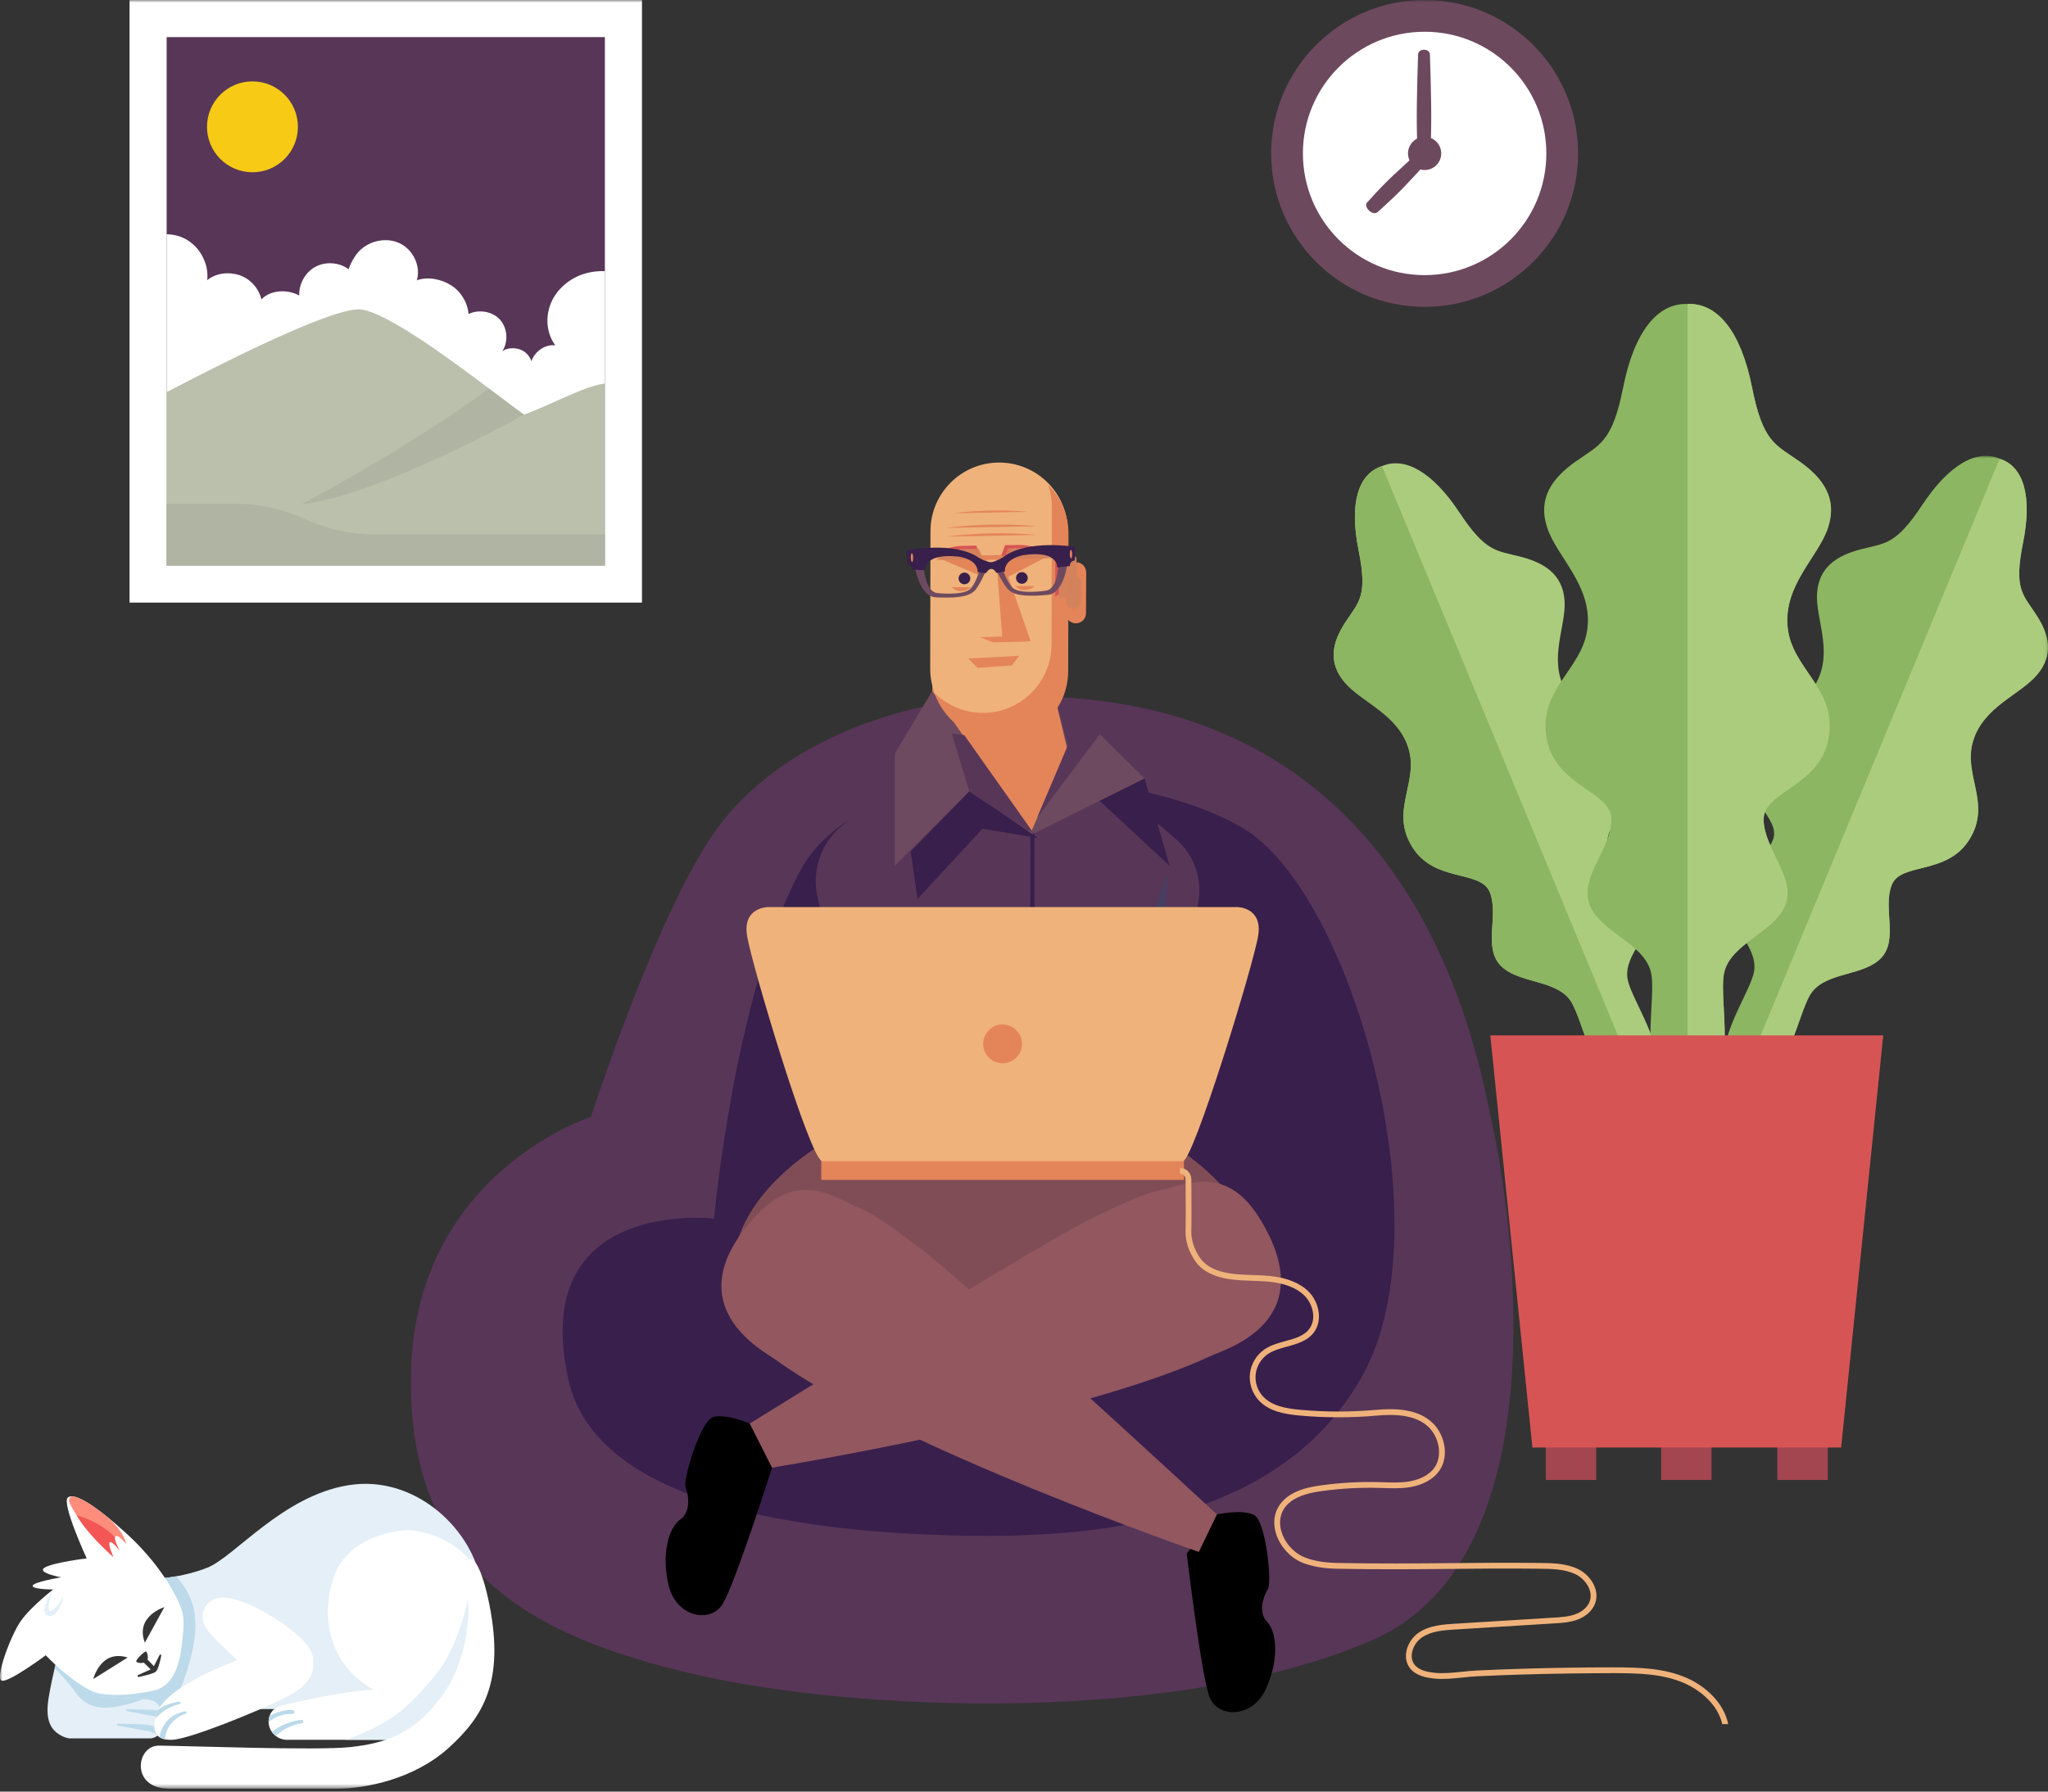 <?xml version="1.0" encoding="UTF-8"?>
<svg width="400px" height="350px" viewBox="0 0 400 350" version="1.1" xmlns="http://www.w3.org/2000/svg" xmlns:xlink="http://www.w3.org/1999/xlink">
    <rect x="0" y="0" width="400" height="350" fill="#333333" stroke="none"/>
    <title>8F80B289-4112-4840-B94D-613D9B58C607@1x</title>
    <defs>
        <polygon id="path-1" points="0 0 63.165 0 63.165 122.44 0 122.44"></polygon>
        <polygon id="path-3" points="0 0 59.809 0 59.809 121.892 0 121.892"></polygon>
        <polygon id="path-5" points="0 349.426 400 349.426 400 0 0 0"></polygon>
        <polygon id="path-7" points="1.528 0 9.934 2.816 8.404 7.373 2.64700095e-14 4.566"></polygon>
        <polygon id="path-9" points="1.167 0 9.561 2.807 8.396 6.281 0 3.469"></polygon>
        <polyline id="path-11" points="2.103 0 6.151 1.357 4.05 7.629 0 6.271"></polyline>
        <polygon id="path-13" points="2.923 0 8.014 1.704 5.089 10.431 2.64700095e-14 8.727"></polygon>
    </defs>
    <g id="Page-1" stroke="none" stroke-width="1" fill="none" fill-rule="evenodd">
        <g id="CW_Recruitment_3-AAF" transform="translate(-150, -4423)">
            <g id="Group-117" transform="translate(150, 4423)">
                <path d="M275.098,146.187 C277.147,152.885 271.427,158.35 275.815,165.438 C280.202,172.527 289.252,169.839 291,174.353 C292.749,178.868 289.701,184.942 293.002,188.532 C296.304,192.122 303.459,191.289 306.529,195.196 C306.631,195.324 306.724,195.457 306.813,195.596 C307.189,196.184 307.479,196.822 307.747,197.459 C308.084,198.258 308.381,199.074 308.674,199.889 C309.002,200.806 309.323,201.728 309.657,202.643 C310.003,203.599 310.366,204.549 310.763,205.486 C311.152,206.4 311.575,207.302 312.062,208.174 C312.512,208.977 313.019,209.758 313.619,210.468 C314.158,211.103 314.779,211.685 315.503,212.128 C316.19,212.547 316.966,212.828 317.779,212.913 C318.3,212.971 318.834,212.959 319.354,212.873 C319.672,212.821 319.984,212.739 320.284,212.627 C320.533,212.535 320.772,212.421 321,212.286 C321.118,212.216 321.233,212.142 321.346,212.065 C321.931,211.663 322.438,211.164 322.813,210.576 C323.236,209.912 323.477,209.161 323.579,208.394 C323.689,207.558 323.641,206.709 323.512,205.878 C323.369,204.953 323.125,204.044 322.832,203.152 C322.52,202.203 322.15,201.271 321.756,200.35 C321.359,199.425 320.934,198.51 320.502,197.599 C320.096,196.744 319.683,195.891 319.287,195.032 C318.945,194.289 318.61,193.543 318.328,192.776 C318.113,192.193 317.916,191.59 317.846,190.973 C317.291,186.128 323.127,182.112 322.969,177.35 C322.811,172.588 316.219,170.109 314.26,165.673 C312.302,161.238 320.856,157.357 318.983,149.329 C317.109,141.304 309,141.001 305.694,134.771 C302.387,128.542 305.959,122.272 305.572,117.251 C305.185,112.228 301.708,109.966 296.969,108.75 C292.232,107.531 290.222,107.938 285.043,100.11 C279.867,92.284 274.449,89.138 269.922,91.057 C265.23,92.578 263.521,98.383 265.346,107.461 C267.172,116.538 265.408,117.541 262.813,121.495 C260.216,125.447 259.294,129.352 262.614,133.28 C265.934,137.207 273.049,139.489 275.098,146.187" id="Fill-1" fill="#ABCC7D"></path>
                <path d="M275.098,146.187 C277.147,152.885 271.427,158.35 275.815,165.438 C280.202,172.527 289.252,169.839 291,174.353 C292.749,178.868 289.701,184.942 293.002,188.532 C296.304,192.122 303.459,191.289 306.529,195.196 C306.631,195.324 306.724,195.457 306.813,195.596 C307.189,196.184 307.479,196.822 307.747,197.459 C308.084,198.258 308.381,199.074 308.674,199.889 C309.002,200.806 309.323,201.728 309.657,202.643 C310.003,203.599 310.366,204.549 310.763,205.486 C311.152,206.4 311.575,207.302 312.062,208.174 C312.512,208.977 313.019,209.758 313.619,210.468 C314.158,211.103 314.779,211.685 315.503,212.128 C316.19,212.547 316.966,212.828 317.779,212.913 C318.3,212.971 318.834,212.959 319.354,212.873 C319.672,212.821 319.984,212.739 320.284,212.627 L269.922,91.057 C265.23,92.578 263.521,98.383 265.346,107.461 C267.172,116.538 265.408,117.541 262.813,121.495 C260.216,125.447 259.294,129.352 262.614,133.28 C265.934,137.207 273.049,139.489 275.098,146.187" id="Fill-3" fill="#8CB661"></path>
                <g id="Group-7" transform="translate(336.835, 89.054)">
                    <mask id="mask-2" fill="white">
                        <use xlink:href="#path-1"></use>
                    </mask>
                    <g id="Clip-6"></g>
                    <path d="M48.542,55.678 C46.493,62.376 52.214,67.841 47.825,74.929 C43.438,82.018 34.388,79.33 32.64,83.844 C30.891,88.358 33.94,94.432 30.638,98.024 C27.336,101.613 20.181,100.779 17.111,104.686 C17.009,104.815 16.916,104.949 16.828,105.087 C16.451,105.675 16.161,106.313 15.893,106.95 C15.557,107.75 15.259,108.564 14.967,109.379 C14.639,110.298 14.317,111.219 13.983,112.134 C13.637,113.09 13.275,114.04 12.877,114.978 C12.488,115.891 12.066,116.793 11.578,117.665 C11.129,118.467 10.621,119.249 10.021,119.958 C9.482,120.594 8.862,121.176 8.137,121.619 C7.451,122.038 6.674,122.318 5.861,122.405 C5.341,122.462 4.807,122.45 4.287,122.364 C3.968,122.312 3.656,122.23 3.356,122.118 C3.107,122.026 2.868,121.912 2.641,121.778 C2.523,121.707 2.407,121.633 2.294,121.556 C1.709,121.154 1.202,120.655 0.827,120.066 C0.404,119.402 0.163,118.652 0.062,117.885 C-0.049,117.049 -0.001,116.2 0.128,115.369 C0.272,114.444 0.516,113.535 0.808,112.644 C1.12,111.694 1.49,110.761 1.884,109.84 C2.281,108.916 2.706,108.001 3.138,107.09 C3.544,106.234 3.958,105.382 4.354,104.522 C4.696,103.779 5.031,103.033 5.312,102.267 C5.527,101.684 5.724,101.081 5.795,100.464 C6.35,95.619 0.513,91.604 0.671,86.841 C0.83,82.078 7.421,79.601 9.38,75.164 C11.339,70.729 2.784,66.847 4.658,58.821 C6.531,50.795 14.641,50.491 17.947,44.262 C21.253,38.033 17.681,31.762 18.068,26.741 C18.455,21.719 21.932,19.457 26.671,18.24 C31.409,17.023 33.419,17.429 38.597,9.6 C43.774,1.774 49.191,-1.371 53.718,0.548 C58.41,2.07 60.12,7.874 58.294,16.951 C56.468,26.03 58.232,27.032 60.827,30.986 C63.424,34.939 64.347,38.843 61.026,42.771 C57.706,46.698 50.591,48.98 48.542,55.678" id="Fill-5" fill="#8CB661" mask="url(#mask-2)"></path>
                </g>
                <g id="Group-10" transform="translate(340.191, 89.602)">
                    <mask id="mask-4" fill="white">
                        <use xlink:href="#path-3"></use>
                    </mask>
                    <g id="Clip-9"></g>
                    <path d="M45.186,55.13 C43.137,61.828 48.858,67.293 44.469,74.381 C40.082,81.47 31.032,78.782 29.284,83.296 C27.535,87.811 30.584,93.885 27.281,97.476 C23.98,101.065 16.825,100.232 13.755,104.139 C13.653,104.267 13.56,104.401 13.472,104.539 C13.095,105.127 12.805,105.765 12.537,106.402 C12.201,107.202 11.903,108.017 11.611,108.832 C11.283,109.75 10.961,110.671 10.627,111.586 C10.281,112.542 9.919,113.492 9.521,114.43 C9.132,115.343 8.71,116.245 8.222,117.117 C7.773,117.919 7.265,118.701 6.665,119.411 C6.126,120.046 5.506,120.628 4.781,121.071 C4.095,121.49 3.318,121.771 2.505,121.857 C1.985,121.914 1.451,121.902 0.931,121.816 C0.612,121.764 0.3,121.682 0,121.57 L50.362,0 C55.054,1.522 56.764,7.326 54.938,16.404 C53.112,25.482 54.876,26.484 57.471,30.438 C60.068,34.391 60.991,38.295 57.67,42.223 C54.35,46.15 47.235,48.432 45.186,55.13" id="Fill-8" fill="#ABCC7D" mask="url(#mask-4)"></path>
                </g>
                <path d="M349.143,122.501 C349.946,130.754 358.776,134.438 357.17,144.088 C355.565,153.74 344.325,154.501 344.459,160.215 C344.593,165.93 350.749,171.39 348.742,176.724 C346.735,182.057 338.439,184.088 336.834,189.676 C336.78,189.86 336.738,190.047 336.703,190.236 C336.555,191.042 336.528,191.867 336.523,192.682 C336.518,193.706 336.563,194.73 336.612,195.752 C336.67,196.903 336.737,198.054 336.787,199.204 C336.841,200.404 336.876,201.605 336.865,202.806 C336.854,203.977 336.8,205.149 336.659,206.313 C336.531,207.388 336.328,208.461 335.989,209.493 C335.684,210.419 335.264,211.318 334.666,212.108 C334.099,212.855 333.369,213.484 332.509,213.916 C331.959,214.194 331.364,214.402 330.749,214.52 C330.372,214.595 329.99,214.633 329.607,214.633 C329.29,214.635 328.972,214.606 328.659,214.552 C328.497,214.523 328.335,214.489 328.176,214.45 C327.344,214.246 326.555,213.905 325.869,213.407 C325.098,212.848 324.488,212.117 324.024,211.311 C323.518,210.433 323.182,209.473 322.945,208.501 C322.679,207.419 322.533,206.312 322.447,205.206 C322.358,204.027 322.339,202.843 322.353,201.661 C322.369,200.475 322.42,199.287 322.481,198.103 C322.538,196.988 322.604,195.874 322.649,194.76 C322.687,193.798 322.715,192.834 322.676,191.87 C322.646,191.136 322.588,190.388 322.382,189.676 C320.777,184.088 312.481,182.057 310.474,176.724 C308.467,171.39 314.623,165.93 314.756,160.215 C314.891,154.501 303.651,153.74 302.046,144.088 C300.44,134.438 309.27,130.754 310.073,122.501 C310.876,114.247 304.053,108.786 302.181,103.073 C300.307,97.358 303.117,93.42 307.799,90.12 C312.481,86.819 314.891,86.437 317.032,75.643 C319.171,64.851 323.721,59.136 329.607,59.388 C335.494,59.136 340.045,64.851 342.185,75.643 C344.325,86.437 346.735,86.819 351.416,90.12 C356.1,93.42 358.909,97.358 357.036,103.073 C355.163,108.786 348.34,114.247 349.143,122.501" id="Fill-11" fill="#8CB661"></path>
                <path d="M349.143,122.501 C349.946,130.754 358.776,134.438 357.17,144.088 C355.565,153.74 344.325,154.501 344.459,160.215 C344.593,165.93 350.749,171.39 348.742,176.724 C346.735,182.057 338.439,184.088 336.834,189.676 C336.78,189.86 336.738,190.047 336.703,190.236 C336.555,191.042 336.528,191.867 336.523,192.682 C336.518,193.706 336.563,194.73 336.612,195.752 C336.67,196.903 336.737,198.054 336.787,199.204 C336.841,200.404 336.876,201.605 336.865,202.806 C336.854,203.977 336.8,205.149 336.659,206.313 C336.531,207.388 336.328,208.461 335.989,209.493 C335.684,210.419 335.264,211.318 334.666,212.108 C334.099,212.855 333.369,213.484 332.509,213.916 C331.959,214.194 331.364,214.402 330.749,214.52 C330.372,214.595 329.99,214.633 329.607,214.633 L329.607,59.388 C335.494,59.136 340.045,64.851 342.185,75.643 C344.325,86.437 346.735,86.819 351.416,90.12 C356.1,93.42 358.909,97.358 357.036,103.073 C355.163,108.786 348.34,114.247 349.143,122.501" id="Fill-13" fill="#ABCC7D"></path>
                <mask id="mask-6" fill="white">
                    <use xlink:href="#path-5"></use>
                </mask>
                <g id="Clip-16"></g>
                <polygon id="Fill-15" fill="#A34650" mask="url(#mask-6)" points="301.905 289.128 311.755 289.128 311.755 279.965 301.905 279.965"></polygon>
                <polygon id="Fill-17" fill="#A34650" mask="url(#mask-6)" points="347.143 289.128 356.993 289.128 356.993 279.965 347.143 279.965"></polygon>
                <polygon id="Fill-18" fill="#A34650" mask="url(#mask-6)" points="324.43 289.128 334.28 289.128 334.28 279.965 324.43 279.965"></polygon>
                <polygon id="Fill-19" fill="#D75455" mask="url(#mask-6)" points="367.82 202.272 363.538 244.194 359.596 282.781 299.3 282.781 294.05 231.384 291.078 202.272"></polygon>
                <path d="M308.22,29.974 C308.22,46.528 294.801,59.949 278.246,59.949 C261.693,59.949 248.272,46.528 248.272,29.974 C248.272,13.42 261.693,-0 278.246,-0 C294.801,-0 308.22,13.42 308.22,29.974" id="Fill-20" fill="#6D495E" mask="url(#mask-6)"></path>
                <path d="M302.02,29.974 C302.02,43.104 291.376,53.747 278.247,53.747 C265.117,53.747 254.474,43.104 254.474,29.974 C254.474,16.844 265.117,6.201 278.247,6.201 C291.376,6.201 302.02,16.844 302.02,29.974" id="Fill-21" fill="#FFFFFF" mask="url(#mask-6)"></path>
                <path d="M281.49,29.974 C281.49,31.766 280.038,33.217 278.246,33.217 C276.455,33.217 275.002,31.766 275.002,29.974 C275.002,28.183 276.455,26.731 278.246,26.731 C280.038,26.731 281.49,28.183 281.49,29.974" id="Fill-22" fill="#6D495E" mask="url(#mask-6)"></path>
                <path d="M279.282,10.614 C279.246,9.434 277.008,9.415 276.971,10.6 C276.775,17.036 276.557,23.513 276.874,29.947 C276.757,30.622 277.497,30.951 278.202,30.899 C278.212,30.899 278.22,30.899 278.229,30.898 C278.805,30.849 279.35,30.544 279.379,29.959 C279.695,23.524 279.478,17.049 279.282,10.614" id="Fill-23" fill="#6D495E" mask="url(#mask-6)"></path>
                <path d="M279.123,31.284 C279.981,30.37 278.236,28.595 277.316,29.458 C272.323,34.142 271.722,34.346 267.132,39.434 C266.532,39.85 266.867,40.679 267.461,41.195 C267.468,41.201 267.475,41.208 267.482,41.215 C267.972,41.629 268.63,41.829 269.092,41.412 C274.179,36.823 274.439,36.278 279.123,31.284" id="Fill-24" fill="#6D495E" mask="url(#mask-6)"></path>
                <polygon id="Fill-25" fill="#FFFFFF" mask="url(#mask-6)" points="25.301 117.72 125.388 117.72 125.388 0.001 25.301 0.001"></polygon>
                <polygon id="Fill-26" fill="#583657" mask="url(#mask-6)" points="32.549 110.471 118.14 110.471 118.14 7.248 32.549 7.248"></polygon>
                <path d="M118.14,52.971 L118.14,110.471 L32.549,110.471 L32.549,45.763 C33.847,45.781 35.14,46.097 36.281,46.722 C39.087,48.257 40.816,51.558 40.478,54.738 C42.175,53.321 44.72,53.059 46.813,53.771 C48.907,54.486 50.568,56.342 51.047,58.501 C52.84,56.602 56.156,56.462 58.438,57.73 C58.36,55.46 59.643,53.146 61.656,52.093 C63.67,51.04 66.28,51.246 68.102,52.605 C68.44,51.44 69.333,49.886 70.184,49.021 C72.198,46.973 75.537,46.291 78.119,47.55 C80.701,48.808 82.229,52.001 81.422,54.759 C83.541,53.971 86.217,54.535 88.126,55.747 C90.033,56.958 91.325,59.093 91.515,61.346 C93.492,60.374 96.202,60.813 97.664,62.462 C99.125,64.112 99.319,66.754 98.115,68.6 C99.019,67.94 100.439,67.898 101.503,68.248 C102.566,68.598 103.44,69.483 103.776,70.552 C104.47,68.648 106.446,67.23 108.46,67.456 C106.685,65.08 106.476,61.792 107.662,59.074 C108.85,56.356 111.363,54.31 114.203,53.457 C115.479,53.073 116.811,52.92 118.14,52.971" id="Fill-27" fill="#FFFFFF" mask="url(#mask-6)"></path>
                <path d="M118.14,74.918 L118.14,110.471 L32.549,110.471 L32.549,76.605 C46.354,69.386 66.04,59.682 70.704,60.475 C75.966,61.371 87.731,70.034 95.544,75.93 C98.661,78.282 101.149,80.193 102.345,80.995 C107.632,79.099 114.056,75.429 118.14,74.918" id="Fill-28" fill="#BAC0AC" mask="url(#mask-6)"></path>
                <path d="M58.188,24.776 C58.188,29.68 54.212,33.655 49.308,33.655 C44.405,33.655 40.43,29.68 40.43,24.776 C40.43,19.872 44.405,15.897 49.308,15.897 C54.212,15.897 58.188,19.872 58.188,24.776" id="Fill-29" fill="#F6CA15" mask="url(#mask-6)"></path>
                <path d="M102.345,80.995 C102.345,80.995 74.389,96.716 58.843,98.545 C76.238,89.268 88.731,80.848 95.544,75.93 C98.661,78.282 101.149,80.193 102.345,80.995" id="Fill-30" fill="#B0B5A3" mask="url(#mask-6)"></path>
                <path d="M118.14,104.41 L118.14,110.471 L32.549,110.471 L32.549,98.419 L45.977,98.419 C50.685,98.419 55.338,99.441 59.614,101.414 C63.89,103.387 68.543,104.41 73.252,104.41 L118.14,104.41 Z" id="Fill-31" fill="#B0B5A3" mask="url(#mask-6)"></path>
                <path d="M195.584,136.141 C173.168,136.99 150.546,146.517 139.227,163.023 C127.908,179.529 115.411,218.2 115.411,218.2 C115.411,218.2 81.219,229.048 80.276,267.956 C79.332,306.864 104.092,319.832 135.926,327.143 C167.759,334.453 229.59,336.888 267.741,320.54 C305.891,304.191 294.857,235.415 291.557,220.087 C288.255,204.76 276.465,133.076 195.584,136.141" id="Fill-32" fill="#583657" mask="url(#mask-6)"></path>
                <path d="M111.001,269.471 C116.563,294.663 158.923,299.318 186.732,299.972 C214.541,300.627 250.7,297.28 266.404,268.163 C282.108,239.045 264.114,174.593 242.848,161.834 C221.583,149.074 168.909,146.129 156.15,170.34 C143.39,194.55 139.464,238.063 139.464,238.063 C139.464,238.063 103.128,233.813 111.001,269.471" id="Fill-33" fill="#391F4C" mask="url(#mask-6)"></path>
                <path d="M87.109,333.877 L32.946,333.877 L15.942,333.877 L17.591,318.684 L30.117,308.404 C30.117,308.404 31.895,308.387 34.442,307.939 C36.202,307.631 38.332,307.115 40.495,306.259 C45.786,304.163 55.218,292.186 68.093,290.139 C80.967,288.093 91.747,298.474 93.792,308.304 C95.839,318.135 88.356,332.18 87.109,333.877" id="Fill-34" fill="#E4EFF7" mask="url(#mask-6)"></path>
                <path d="M36.65,325.979 C35.668,329.131 34.562,331.851 32.946,333.876 L15.942,333.876 L17.591,318.683 L30.116,308.404 C30.116,308.404 31.895,308.387 34.442,307.94 C35.431,309.106 36.95,311.149 37.601,313.355 C38.605,316.763 38.27,320.785 36.65,325.979" id="Fill-35" fill="#BCDAEA" mask="url(#mask-6)"></path>
                <path d="M31.531,338.037 C31.371,338.428 31.134,338.776 30.8,339.048 C30.483,339.309 30.076,339.502 29.566,339.6 L13.447,339.6 C13.012,339.509 12.643,339.399 12.356,339.268 C9.682,338.052 8.813,335.794 9.511,331.599 C9.891,329.321 10.343,327.293 10.676,325.901 C10.957,324.729 11.153,324.008 11.153,323.967 C11.153,323.967 15.289,326.157 16.596,329.045 C17.902,331.932 21.034,331.477 24.622,331.749 C26.014,331.855 27.172,331.866 28.118,331.936 C29.61,332.046 30.576,332.308 31.098,333.33 C31.229,333.591 31.361,333.917 31.474,334.285 C31.603,334.709 31.71,335.186 31.767,335.678 C31.861,336.486 31.821,337.333 31.531,338.037" id="Fill-36" fill="#E4EFF7" mask="url(#mask-6)"></path>
                <path d="M28.118,331.937 C26.91,332.357 25.628,332.765 24.507,333.035 C21.59,333.74 17.513,334.468 14.875,330.799 C13.115,328.348 11.533,326.717 10.676,325.902 C10.957,324.729 11.153,324.007 11.153,323.966 C11.153,323.966 15.289,326.157 16.596,329.045 C17.902,331.932 21.034,331.478 24.622,331.749 C26.014,331.856 27.172,331.866 28.118,331.937" id="Fill-37" fill="#BCDAEA" mask="url(#mask-6)"></path>
                <path d="M31.582,338.113 C31.423,338.505 31.185,338.853 30.852,339.126 C30.117,338.324 28.986,338.164 27.879,338.003 C26.24,337.763 24.635,337.362 22.998,337.104 C22.784,337.07 22.844,336.718 23.053,336.732 C25.05,336.849 27.061,336.721 29.048,336.992 C29.976,337.12 30.975,337.455 31.582,338.113" id="Fill-38" fill="#BCDAEA" mask="url(#mask-6)"></path>
                <path d="M31.767,335.677 C31.137,335.387 30.394,335.281 29.663,335.175 C28.022,334.934 26.418,334.533 24.781,334.275 C24.567,334.242 24.627,333.889 24.836,333.903 C26.833,334.021 28.845,333.893 30.831,334.164 C31.044,334.192 31.259,334.233 31.475,334.285 C31.603,334.709 31.71,335.187 31.767,335.677" id="Fill-39" fill="#BCDAEA" mask="url(#mask-6)"></path>
                <path d="M55.283,331.858 C50.18,334.38 36.976,339.776 33.613,339.884 C33.104,339.902 32.629,339.873 32.203,339.785 C31.801,339.702 31.441,339.565 31.141,339.368 C30.263,338.79 29.876,337.675 30.325,335.75 C30.396,335.447 30.487,335.123 30.601,334.78 C30.696,334.488 30.826,334.196 30.988,333.903 C32.845,330.552 38.9,327.196 46.283,324.349 C45.595,323.375 41.295,319.992 40.091,317.813 C38.888,315.635 39.823,312.51 43.014,312.138 C47.945,311.565 59.984,319.362 60.959,323.087 C61.933,326.814 60.385,329.337 55.283,331.858" id="Fill-40" fill="#FFFFFF" mask="url(#mask-6)"></path>
                <path d="M36.265,334.797 C35.042,335.125 33.94,336.021 33.202,337.026 C32.555,337.905 32.357,338.804 32.203,339.784 C31.801,339.702 31.441,339.565 31.141,339.367 C31.288,338.296 31.814,337.223 32.432,336.427 C33.376,335.214 34.678,334.633 36.134,334.304 C36.454,334.232 36.582,334.711 36.265,334.797" id="Fill-41" fill="#BCDAEA" mask="url(#mask-6)"></path>
                <path d="M35.071,332.919 C33.741,333.164 32.416,333.899 31.379,334.752 C31.007,335.059 30.65,335.391 30.325,335.749 C30.396,335.447 30.488,335.122 30.6,334.78 C30.696,334.488 30.827,334.196 30.989,333.903 C32.196,333.068 33.494,332.667 34.935,332.404 C35.27,332.342 35.408,332.858 35.071,332.919" id="Fill-42" fill="#BCDAEA" mask="url(#mask-6)"></path>
                <path d="M35.434,321.914 C35.16,324.102 34.423,327.161 32.696,328.813 C31.124,330.317 29.688,330.413 25.721,330.962 C24.213,331.169 20.063,331.253 18.469,330.591 C14.024,328.744 8.931,323.372 8.931,323.372 C8.931,323.372 1.454,328.935 0.268,328.297 C-0.918,327.659 2.093,319.452 4.099,316.625 C5.135,315.163 6.785,313.578 8.134,312.389 C8.729,311.863 9.265,311.417 9.667,311.091 C10.085,310.749 10.356,310.541 10.388,310.517 C10.391,310.516 10.391,310.514 10.391,310.514 C10.391,310.514 10.273,310.514 10.08,310.512 C9.123,310.494 6.303,310.392 6.378,309.784 C6.47,309.055 11.941,308.142 11.941,308.142 C11.941,308.142 7.016,307.231 8.75,306.228 C10.482,305.224 16.933,304.441 16.933,304.441 C16.933,304.441 11.931,293.608 13.272,292.536 C14.442,291.6 18.055,293.774 22.845,297.931 C23.534,298.528 24.248,299.167 24.983,299.844 C30.819,305.224 34.204,311.003 35.389,314.196 C36.132,316.191 35.864,318.471 35.434,321.914" id="Fill-43" fill="#FFFFFF" mask="url(#mask-6)"></path>
                <path d="M26.976,327.238 C26.766,327.334 26.869,327.651 27.095,327.604 C28.321,327.349 29.905,326.961 30.391,326.602 C30.844,326.269 31.231,324.766 31.485,323.499 C31.541,323.22 31.268,323.104 31.15,323.365 L30.114,325.391 C29.961,325.73 29.69,326.002 29.351,326.157 L26.976,327.238 Z" id="Fill-44" fill="#353535" mask="url(#mask-6)"></path>
                <path d="M28.475,322.623 C28.174,322.622 26.373,324.325 26.64,324.631 C26.906,324.937 28.027,325.004 28.584,324.576 C29.14,324.149 28.776,322.624 28.475,322.623" id="Fill-45" fill="#353535" mask="url(#mask-6)"></path>
                <polygon id="Fill-46" fill="#353535" mask="url(#mask-6)" points="27.889 324.619 29.797 326.482 30.388 325.831 28.57 323.968"></polygon>
                <path d="M28.29,320.903 L32.102,313.964 C32.102,313.964 26.332,315.718 28.29,320.903" id="Fill-47" fill="#353535" mask="url(#mask-6)"></path>
                <path d="M24.933,323.81 L18.221,328.011 C18.221,328.011 19.644,322.15 24.933,323.81" id="Fill-48" fill="#353535" mask="url(#mask-6)"></path>
                <path d="M9.054,315.445 C8.41,314.943 8.653,314.068 8.895,313.386 C9.346,312.112 10.356,310.54 10.389,310.517 C10.391,310.516 10.391,310.514 10.391,310.514 C10.391,310.514 9.342,313.062 9.537,314.398 C9.697,315.486 11,313.908 11.268,313.575 C11.717,313.017 12.072,312.407 12.408,311.777 C12.015,313.745 10.621,316.667 9.054,315.445" id="Fill-49" fill="#E4EFF7" mask="url(#mask-6)"></path>
                <path d="M24.7,301.633 C23.541,300.516 23.087,299.854 22.548,300.143 C22.496,300.172 22.463,300.22 22.445,300.286 C22.268,300.884 23.319,302.868 23.373,302.994 C23.296,302.879 22.154,301.181 21.514,301.261 C20.852,301.343 22.134,304.158 22.134,304.158 C22.134,304.158 18.162,300.723 15.761,297.247 C15.462,296.815 15.201,296.417 14.97,296.053 C14.177,294.803 13.754,293.937 13.528,293.377 C13.311,292.838 13.758,292.261 14.334,292.349 C15.584,292.542 17.569,293.706 20.042,295.62 C22.107,297.221 23.948,299.13 24.7,301.633" id="Fill-50" fill="#FF8D7C" mask="url(#mask-6)"></path>
                <path d="M22.134,304.158 C22.134,304.158 18.162,300.723 15.761,297.247 C15.462,296.815 15.2,296.417 14.97,296.053 C16.344,296.41 19.647,297.504 22.444,300.286 C22.267,300.884 23.319,302.868 23.373,302.994 C23.296,302.879 22.154,301.181 21.514,301.261 C20.852,301.344 22.134,304.158 22.134,304.158" id="Fill-51" fill="#F45555" mask="url(#mask-6)"></path>
                <path d="M91.52,330.666 C89.716,335.059 85.41,339.884 80.663,339.884 L56.075,339.884 C55.237,339.884 54.462,339.599 53.849,339.124 C53.565,338.907 53.314,338.647 53.108,338.357 C52.714,337.807 52.477,337.144 52.459,336.437 C52.453,336.227 52.467,336.014 52.502,335.799 C52.535,335.601 52.58,335.41 52.645,335.226 C52.943,334.356 53.592,333.645 54.592,333.32 C56.226,332.785 68.02,330.179 72.93,330.119 C64.471,325.269 62.506,316.38 65.109,308.277 C67.711,300.174 77.975,298.466 81.196,299.051 C85.578,299.847 91.3,302.279 93.811,308.074 C94.283,309.162 94.643,310.371 94.857,311.709 C95.73,317.126 93.907,324.849 91.52,330.666" id="Fill-52" fill="#FFFFFF" mask="url(#mask-6)"></path>
                <path d="M91.52,330.666 C89.716,335.059 85.41,339.884 80.663,339.884 L67.55,339.884 C76.768,336.557 79.672,333.577 84.765,327.591 C90.767,320.534 92.347,307.578 92.347,307.578 L93.811,308.074 C94.283,309.162 94.643,310.371 94.857,311.709 C95.73,317.126 93.907,324.849 91.52,330.666" id="Fill-53" fill="#E4EFF7" mask="url(#mask-6)"></path>
                <path d="M57.139,334.823 C55.922,334.8 54.705,335.054 53.631,335.642 C53.215,335.87 52.822,336.134 52.459,336.437 C52.453,336.227 52.467,336.014 52.502,335.799 C52.535,335.601 52.58,335.41 52.645,335.226 C52.838,335.114 53.03,335.014 53.214,334.924 C54.447,334.326 55.768,334.014 57.142,334.057 C57.634,334.072 57.634,334.832 57.139,334.823" id="Fill-54" fill="#BCDAEA" mask="url(#mask-6)"></path>
                <path d="M58.978,336.653 C57.054,336.93 55.276,337.829 53.848,339.123 C53.565,338.906 53.314,338.647 53.108,338.357 C54.744,337.014 56.733,336.233 58.888,335.974 C59.276,335.927 59.359,336.598 58.978,336.653" id="Fill-55" fill="#BCDAEA" mask="url(#mask-6)"></path>
                <path d="M92.566,304.95 C91.604,304.041 90.002,304.79 90.11,306.109 C90.176,306.916 90.457,307.985 90.924,309.35 C92.125,312.859 91.848,323.754 86.307,331.327 C80.767,338.899 75.042,340.561 68.485,341.3 C61.929,342.038 35.427,341.022 30.995,341.022 C26.563,341.022 25.454,349.426 33.026,349.426 L65.9,349.426 C71.347,349.426 80.859,347.579 87.6,341.485 C94.341,335.39 98.552,328.58 95.597,313.528 C94.845,309.7 93.728,306.048 92.566,304.95" id="Fill-56" fill="#FFFFFF" mask="url(#mask-6)"></path>
                <path d="M213.274,182.894 L232.651,219.609 L240.944,200.135 L238.361,175.733 C236.975,165.226 224.382,160.561 216.489,167.635 C212.207,171.476 210.907,177.649 213.274,182.894" id="Fill-57" fill="#391F4C" mask="url(#mask-6)"></path>
                <path d="M182.162,179.234 L162.786,215.949 L154.493,196.476 L157.077,172.073 C158.462,161.567 171.054,156.902 178.947,163.976 C183.23,167.816 184.53,173.991 182.162,179.234" id="Fill-58" fill="#391F4C" mask="url(#mask-6)"></path>
                <polygon id="Fill-59" fill="#E48559" mask="url(#mask-6)" points="213.798 159.381 199.162 115.477 182.093 115.477 182.093 149.621 182.093 166.69 213.798 166.69"></polygon>
                <path d="M218.675,154.498 L229.668,163.92 C233.402,167.121 235.041,172.138 233.913,176.927 L216.236,252.052 L177.212,252.052 L159.673,175.307 C158.467,170.044 160.384,164.55 164.601,161.173 L182.091,147.18" id="Fill-60" fill="#583657" mask="url(#mask-6)"></path>
                <polygon id="Fill-61" fill="#391F4C" mask="url(#mask-6)" points="223.553 152.062 228.43 169.136 214.741 156.417"></polygon>
                <polygon id="Fill-62" fill="#6D4A5F" mask="url(#mask-6)" points="182.091 134.988 201.442 162.808 189.405 154.498 174.774 169.136 174.774 147.18"></polygon>
                <polygon id="Fill-63" fill="#391F4C" mask="url(#mask-6)" points="202.009 252.052 201.196 252.052 201.238 162.405 202.046 162.405"></polygon>
                <polygon id="Fill-64" fill="#9A6966" mask="url(#mask-6)" points="174.774 252.057 218.676 252.057 218.676 247.18 174.774 247.18"></polygon>
                <polygon id="Fill-65" fill="#E48559" mask="url(#mask-6)" points="194.285 252.057 208.918 252.057 208.918 244.739 194.285 244.739"></polygon>
                <polyline id="Fill-66" fill="#E48559" mask="url(#mask-6)" points="208.918 147.179 201.469 162.901 182.09 134.987"></polyline>
                <path d="M195.063,144.021 L195.063,144.021 C187.654,144.001 181.662,137.985 181.678,130.578 L181.731,103.748 C181.75,96.341 187.767,90.347 195.174,90.361 C202.583,90.38 208.572,96.396 208.561,103.804 L208.501,130.634 C208.487,138.04 202.47,144.03 195.063,144.021" id="Fill-67" fill="#EFB27A" mask="url(#mask-6)"></path>
                <polygon id="Fill-68" fill="#6D4A5F" mask="url(#mask-6)" points="201.094 163.239 208.41 146.16 205.601 134.377 223.553 152.062"></polygon>
                <polyline id="Fill-69" fill="#391F4C" mask="url(#mask-6)" points="189.405 154.498 177.88 166.366 179.202 175.607 191.892 161.9 202.759 163.726"></polyline>
                <polyline id="Fill-70" fill="#583657" mask="url(#mask-6)" points="185.903 143.316 189.356 154.684 202.045 163.012 188.337 143.617"></polyline>
                <polyline id="Fill-71" fill="#583657" mask="url(#mask-6)" points="205.601 134.376 208.548 145.646 202.556 159.761 214.842 143.418"></polyline>
                <polyline id="Fill-72" fill="#391F4C" mask="url(#mask-6)" points="164.173 197.536 177.171 178.549 171.89 229.017"></polyline>
                <path d="M208.63,131.106 L208.686,104.276 C208.695,100.547 207.181,97.175 204.733,94.743 C205.189,96.096 205.446,97.541 205.441,99.047 L205.384,125.881 C205.37,133.283 199.352,139.276 191.945,139.259 C188.263,139.249 184.933,137.762 182.514,135.358 C184.299,140.653 189.291,144.474 195.192,144.488 C202.597,144.502 208.614,138.508 208.63,131.106" id="Fill-73" fill="#E48559" mask="url(#mask-6)"></path>
                <polyline id="Fill-74" fill="#E48559" mask="url(#mask-6)" points="205.344 108.306 182.329 108.603 191.517 112.484 192.835 109.353 194.591 109.325 195.818 125.353 201.298 125.287 196.939 112.679"></polyline>
                <path d="M189.449,113.365 C189.25,113.967 188.601,114.291 188.003,114.087 C187.406,113.884 187.081,113.239 187.281,112.642 C187.482,112.044 188.131,111.716 188.729,111.92 C189.329,112.124 189.65,112.767 189.449,113.365" id="Fill-75" fill="#391F4C" mask="url(#mask-6)"></path>
                <path d="M200.673,113.271 C200.471,113.87 199.825,114.189 199.227,113.989 C198.626,113.791 198.303,113.142 198.504,112.545 C198.706,111.947 199.353,111.623 199.95,111.827 C200.548,112.021 200.874,112.674 200.673,113.271" id="Fill-76" fill="#391F4C" mask="url(#mask-6)"></path>
                <path d="M182.13,108.807 L191.519,108.659 L190.676,106.588 L187.957,106.634 C185.873,106.666 183.855,107.398 182.239,108.713 L182.13,108.807 Z" id="Fill-77" fill="#D75455" mask="url(#mask-6)"></path>
                <path d="M204.925,108.455 L195.531,108.598 L196.309,106.5 L199.031,106.463 C201.117,106.425 203.151,107.102 204.811,108.366 L204.925,108.455 Z" id="Fill-78" fill="#D75455" mask="url(#mask-6)"></path>
                <g id="Group-81" mask="url(#mask-6)">
                    <g transform="translate(182.672, 104.851)">
                        <mask id="mask-8" fill="white">
                            <use xlink:href="#path-7"></use>
                        </mask>
                        <g id="Clip-80" stroke="none" fill="none"></g>
                        <path d="M0.002,4.567 L9.394,4.419 L8.548,2.353 L5.832,2.39 C3.745,2.422 1.732,3.159 0.113,4.474 L0.002,4.567 Z" id="Fill-79" stroke="none" fill="#D4825B" fill-rule="evenodd" mask="url(#mask-8)"></path>
                    </g>
                </g>
                <g id="Group-84" mask="url(#mask-6)">
                    <g transform="translate(196.078, 105.74)">
                        <mask id="mask-10" fill="white">
                            <use xlink:href="#path-9"></use>
                        </mask>
                        <g id="Clip-83" stroke="none" fill="none"></g>
                        <path d="M9.391,3.325 L-0.002,3.469 L0.78,1.375 L3.499,1.333 C5.584,1.302 7.623,1.973 9.278,3.238 L9.391,3.325 Z" id="Fill-82" stroke="none" fill="#D4825B" fill-rule="evenodd" mask="url(#mask-10)"></path>
                    </g>
                </g>
                <path d="M210.115,121.768 L210.115,121.768 C209.015,121.762 208.126,120.868 208.13,119.767 L208.16,111.817 C208.165,110.724 209.062,109.835 210.164,109.835 C211.262,109.839 212.151,110.738 212.146,111.836 L212.112,119.785 C212.109,120.888 211.216,121.777 210.115,121.768" id="Fill-85" fill="#E48559" mask="url(#mask-6)"></path>
                <g id="Group-88" mask="url(#mask-6)">
                    <g transform="translate(206.567, 111.809)">
                        <mask id="mask-12" fill="white">
                            <use xlink:href="#path-11"></use>
                        </mask>
                        <g id="Clip-87" stroke="none" fill="none"></g>
                        <path d="M3.059,7.216 L3.059,7.216 C2.2,7.211 1.506,6.512 1.507,5.65 L1.522,1.963 C1.524,1.106 2.225,0.412 3.087,0.415 C3.944,0.415 4.642,1.12 4.636,1.972 L4.625,5.669 C4.623,6.522 3.921,7.216 3.059,7.216" id="Fill-86" stroke="none" fill="#D4825B" fill-rule="evenodd" mask="url(#mask-12)"></path>
                    </g>
                </g>
                <polygon id="Fill-89" fill="#D75455" mask="url(#mask-6)" points="209.538 114.643 206.092 116.515 206.111 107.963 209.566 107.973"></polygon>
                <g id="Group-92" mask="url(#mask-6)">
                    <g transform="translate(204.242, 107.705)">
                        <mask id="mask-14" fill="white">
                            <use xlink:href="#path-13"></use>
                        </mask>
                        <g id="Clip-91" stroke="none" fill="none"></g>
                        <polygon id="Fill-90" stroke="none" fill="#D4825B" fill-rule="evenodd" mask="url(#mask-14)" points="6.003 7.708 2.559 9.583 2.575 1.038 6.029 1.038"></polygon>
                    </g>
                </g>
                <path d="M195.825,111.225 C195.825,111.225 196.861,114.157 197.934,114.949 C199.1,115.811 202.053,115.718 204.322,115.384 C206.588,115.05 206.72,110.451 206.72,110.451 L208.408,110.521 C208.408,110.521 207.67,115.931 204.671,116.209 C201.676,116.478 198.096,116.649 196.766,115 C195.533,113.485 194.501,111.113 194.501,111.113" id="Fill-93" fill="#6D4A5F" mask="url(#mask-6)"></path>
                <path d="M193.272,109.937 C194.757,109.674 195.998,108.788 195.998,108.788 C200.691,105.295 209.912,106.824 209.912,106.824 L209.907,109.488 C209.907,109.488 208.963,109.53 208.948,110.577 L206.5,110.854 C206.5,110.854 206.736,107.426 199.933,108.445 C199.933,108.445 196.137,109.006 196.252,111.66 L194.646,111.928 C194.646,111.928 194.048,111.011 193.537,111.141" id="Fill-94" fill="#391F4C" mask="url(#mask-6)"></path>
                <path d="M208.948,108.255 C208.96,108.718 209.071,109.103 209.194,109.103 C209.32,109.094 209.416,108.714 209.409,108.251 C209.397,107.782 209.286,107.399 209.163,107.408 C209.036,107.408 208.943,107.782 208.948,108.255" id="Fill-95" fill="#E48559" mask="url(#mask-6)"></path>
                <path d="M191.367,111.317 C191.367,111.317 190.461,114.3 189.421,115.134 C188.298,116.052 185.343,116.088 183.063,115.857 C180.782,115.621 180.446,111.039 180.446,111.039 L178.765,111.183 C178.765,111.183 179.74,116.552 182.749,116.692 C185.757,116.834 189.34,116.844 190.595,115.139 C191.758,113.568 192.686,111.159 192.686,111.159" id="Fill-96" fill="#6D4A5F" mask="url(#mask-6)"></path>
                <path d="M193.859,109.918 C192.367,109.729 191.084,108.899 191.084,108.899 C186.241,105.615 177.097,107.552 177.097,107.552 L177.222,110.214 C177.222,110.214 178.168,110.214 178.227,111.256 L180.684,111.424 C180.684,111.424 180.296,108.01 187.137,108.732 C187.137,108.732 190.958,109.122 190.958,111.77 L192.573,111.975 C192.573,111.975 193.131,111.03 193.65,111.141" id="Fill-97" fill="#391F4C" mask="url(#mask-6)"></path>
                <path d="M178.35,108.927 C178.362,109.4 178.271,109.779 178.144,109.789 C178.016,109.789 177.905,109.409 177.894,108.946 C177.88,108.478 177.973,108.093 178.1,108.084 C178.228,108.084 178.336,108.464 178.35,108.927" id="Fill-98" fill="#E48559" mask="url(#mask-6)"></path>
                <polyline id="Fill-99" fill="#E48559" mask="url(#mask-6)" points="189.092 128.642 199.046 128.122 197.632 130.004 190.908 130.466"></polyline>
                <polyline id="Fill-100" fill="#E48559" mask="url(#mask-6)" points="191.408 124.491 197.041 124.306 201.298 125.287 194 125.501"></polyline>
                <path d="M198.317,114.495 L202.174,114.495 C202.174,114.495 199.987,116.227 198.317,114.495" id="Fill-101" fill="#E48559" mask="url(#mask-6)"></path>
                <path d="M185.891,114.717 L189.745,114.727 C189.745,114.727 187.557,116.459 185.891,114.717" id="Fill-102" fill="#E48559" mask="url(#mask-6)"></path>
                <path d="M184.93,104.828 L202.495,104.502 C202.495,104.502 194.589,103.6 184.93,104.828" id="Fill-103" fill="#E48559" mask="url(#mask-6)"></path>
                <path d="M184.856,103.128 L202.424,102.803 C202.424,102.803 194.515,101.9 184.856,103.128" id="Fill-104" fill="#E48559" mask="url(#mask-6)"></path>
                <path d="M186.215,100.265 L200.756,99.992 C200.756,99.992 194.209,99.246 186.215,100.265" id="Fill-105" fill="#E48559" mask="url(#mask-6)"></path>
                <path d="M245.931,247.98 C245.931,232.542 226.779,222.374 226.779,222.374 L162.416,222.374 C162.416,222.374 143.264,232.542 143.264,247.98 C143.264,250.495 143.845,254.679 144.81,259.903 L166.188,259.903 C165.32,261.469 164.535,262.933 163.907,264.174 C163.717,264.55 163.507,264.879 163.305,265.235 L172.875,265.235 L178.855,265.235 C180.028,265.235 179.652,265.727 179.323,263.998 C178.85,261.543 177.329,260.145 178.824,257.565 C179.997,255.545 185.74,253.896 188.054,253.845 C188.558,253.831 189.061,253.835 189.555,253.845 C192.921,253.923 196.276,253.923 199.641,253.845 C201.071,253.812 202.021,254.233 203.394,254.461 C204.482,254.646 207.716,254.364 209.107,256.198 C210.017,257.397 209.934,258.463 210.201,259.927 C210.28,260.372 209.754,265.235 209.61,265.235 L229.098,265.235 C227.597,263.34 226.399,261.571 225.363,259.903 L244.386,259.903 C245.352,254.679 245.931,250.495 245.931,247.98" id="Fill-106" fill="#92575F" mask="url(#mask-6)"></path>
                <path d="M245.931,247.98 C245.931,232.542 226.779,222.374 226.779,222.374 L162.416,222.374 C162.416,222.374 143.264,232.542 143.264,247.98 C143.264,250.495 143.845,254.679 144.81,259.903 L166.188,259.903 C165.32,261.469 164.535,262.933 163.907,264.174 C163.717,264.55 163.507,264.879 163.305,265.235 L172.875,265.235 L178.855,265.235 C180.028,265.235 179.652,265.727 179.323,263.998 C178.85,261.543 177.329,260.145 178.824,257.565 C179.997,255.545 185.74,253.896 188.054,253.845 C188.558,253.831 189.061,253.835 189.555,253.845 C192.921,253.923 196.276,253.923 199.641,253.845 C201.071,253.812 202.021,254.233 203.394,254.461 C204.482,254.646 207.716,254.364 209.107,256.198 C210.017,257.397 209.934,258.463 210.201,259.927 C210.28,260.372 209.754,265.235 209.61,265.235 L229.098,265.235 C227.597,263.34 226.399,261.571 225.363,259.903 L244.386,259.903 C245.352,254.679 245.931,250.495 245.931,247.98" id="Fill-107" fill="#804D56" mask="url(#mask-6)"></path>
                <path d="M225.11,226.487 C226.902,222.026 227.998,217.334 227.833,212.336 C227.5,202.52 227.449,192.713 227.606,182.898 C227.673,178.664 227.782,174.555 228.028,170.535 C220.063,193.132 211.199,225.699 211.199,225.699 L216.925,226.751 C219.278,227.187 222.083,227.029 225.11,226.487" id="Fill-108" fill="#473F61" mask="url(#mask-6)"></path>
                <path d="M231.782,303.486 C231.782,303.486 234.636,327.554 236.264,331.586 C237.894,335.615 244.56,335.763 247.244,329.948 C249.925,324.136 249.325,318.714 247.477,316.838 C245.626,314.957 246.818,311.639 247.635,310.457 C248.454,309.282 247.286,297.073 244.883,295.932 C242.484,294.784 237.682,295.851 237.682,295.851 L231.782,303.486 Z" id="Fill-109" fill="#000000" mask="url(#mask-6)"></path>
                <path d="M150.792,286.708 C150.792,286.708 143.443,309.805 141.081,313.453 C138.72,317.103 132.147,315.99 130.61,309.775 C129.073,303.559 130.685,298.342 132.857,296.854 C135.03,295.358 134.485,291.872 133.908,290.561 C133.325,289.25 136.78,277.484 139.351,276.81 C141.927,276.143 146.442,278.097 146.442,278.097 L150.792,286.708 Z" id="Fill-110" fill="#000000" mask="url(#mask-6)"></path>
                <path d="M167.92,236.016 C163.431,234.346 156.356,228.225 147.797,237.338 C131.308,254.895 149.244,263.993 151.598,265.702 C175.042,282.718 234.141,303.181 234.141,303.181 L237.683,295.85 C237.683,295.85 188.096,249.949 179.269,243.521 C178.06,242.636 171.01,237.171 167.92,236.016" id="Fill-111" fill="#92575F" mask="url(#mask-6)"></path>
                <path d="M226.281,232.565 C231.003,231.773 239.104,227.094 245.791,237.665 C258.67,258.029 239.332,263.565 236.697,264.796 C210.462,277.078 150.792,286.708 150.792,286.708 L146.441,278.097 C146.441,278.097 203.835,242.435 213.717,237.787 C215.072,237.149 223.025,233.111 226.281,232.565" id="Fill-112" fill="#92575F" mask="url(#mask-6)"></path>
                <polygon id="Fill-113" fill="#E48559" mask="url(#mask-6)" points="160.407 230.503 231.24 230.503 231.24 226.306 160.407 226.306"></polygon>
                <path d="M241.656,177.206 L149.992,177.206 C149.992,177.206 145.047,177.206 145.895,182.722 C146.743,188.244 158.295,226.844 160.627,226.844 L195.823,226.844 L231.025,226.844 C233.07,226.844 244.905,188.244 245.753,182.722 C246.601,177.206 241.656,177.206 241.656,177.206" id="Fill-114" fill="#EFB27A" mask="url(#mask-6)"></path>
                <path d="M199.616,203.929 C199.616,206.022 197.921,207.717 195.823,207.717 C193.731,207.717 192.031,206.022 192.031,203.929 C192.031,201.834 193.731,200.134 195.823,200.134 C197.921,200.134 199.616,201.834 199.616,203.929" id="Fill-115" fill="#E48559" mask="url(#mask-6)"></path>
                <path d="M336.389,336.824 L337.544,336.824 C336.645,332.483 332.909,329.264 329.234,327.706 C324.94,325.886 320.301,325.734 315.119,325.731 L314.816,325.731 C309.002,325.731 303.119,325.822 297.324,326 C294.359,326.092 291.367,326.209 288.432,326.345 C287.505,326.389 286.52,326.49 285.568,326.59 C283.765,326.777 281.898,326.969 280.242,326.794 C278.763,326.637 277.134,326.324 276.263,325.183 C275.68,324.419 275.671,323.543 275.767,322.941 C275.957,321.755 276.7,320.589 277.706,319.897 C279.568,318.62 282.014,318.469 284.172,318.336 L303.602,317.139 C305.081,317.048 306.61,316.954 308.071,316.418 C309.768,315.796 311.035,314.634 311.547,313.229 C312.549,310.483 310.515,307.572 308.058,306.452 C305.734,305.391 303.146,305.362 300.642,305.334 L300.401,305.332 C294.266,305.26 288.658,305.314 283.234,305.367 C276.437,305.432 269.409,305.498 261.032,305.332 C258.655,305.284 256.658,304.941 254.93,304.286 C252.48,303.354 250.489,300.909 250.086,298.34 C249.872,296.967 250.027,295.002 251.991,293.436 C253.714,292.061 256.055,291.583 258.327,291.272 C261.926,290.779 265.593,290.575 269.226,290.67 C269.547,290.678 269.869,290.688 270.192,290.698 C271.824,290.751 273.512,290.806 275.175,290.559 C276.809,290.316 279.092,289.652 280.682,287.874 C283.186,285.077 282.347,280.593 279.992,278.162 C277.008,275.079 272.154,275.126 268.763,275.427 C263.838,275.866 258.847,275.86 253.93,275.412 C251.174,275.16 248.385,274.666 246.658,272.778 C245.6,271.621 245.075,270.001 245.254,268.445 C245.433,266.888 246.312,265.43 247.604,264.545 C248.68,263.807 250.052,263.432 251.38,263.07 C253.299,262.545 255.282,262.004 256.56,260.371 C258.467,257.932 257.553,254.309 255.613,252.352 C253.915,250.638 251.348,249.601 247.981,249.267 C246.851,249.156 245.706,249.118 244.598,249.082 C243.087,249.033 241.525,248.981 240.027,248.739 C238.201,248.445 235.743,247.69 234.407,245.776 C233.246,244.112 232.618,242.17 232.683,240.446 C232.749,238.725 232.711,233.39 232.682,230.363 C232.671,229.151 231.674,228.164 230.462,228.164 L230.462,229.293 C231.058,229.293 231.548,229.778 231.553,230.373 C231.576,232.803 231.622,238.643 231.555,240.403 C231.479,242.396 232.163,244.534 233.481,246.423 C235.045,248.661 237.805,249.523 239.847,249.853 C241.416,250.107 243.015,250.159 244.56,250.21 C245.65,250.246 246.778,250.282 247.87,250.39 C250.969,250.697 253.304,251.624 254.811,253.146 C256.414,254.764 257.199,257.72 255.671,259.675 C254.623,261.014 252.904,261.483 251.083,261.981 C249.665,262.368 248.198,262.769 246.967,263.613 C245.408,264.681 244.348,266.44 244.132,268.316 C243.917,270.193 244.55,272.146 245.824,273.54 C247.812,275.712 250.845,276.264 253.828,276.536 C258.811,276.99 263.87,276.997 268.863,276.551 C272.025,276.269 276.533,276.212 279.182,278.947 C281.142,280.971 281.895,284.826 279.841,287.122 C278.475,288.648 276.459,289.227 275.009,289.442 C273.446,289.675 271.809,289.621 270.229,289.571 C269.904,289.559 269.579,289.549 269.254,289.541 C265.562,289.447 261.834,289.652 258.174,290.154 C255.742,290.487 253.224,291.009 251.288,292.554 C249.425,294.04 248.602,296.156 248.971,298.514 C249.433,301.465 251.718,304.273 254.529,305.339 C256.381,306.043 258.5,306.41 261.009,306.46 C269.404,306.629 276.44,306.561 283.244,306.496 C288.663,306.443 294.266,306.389 300.389,306.46 L300.63,306.463 C303.016,306.49 305.482,306.517 307.589,307.477 C309.599,308.395 311.243,310.769 310.487,312.843 C310.089,313.934 309.067,314.851 307.682,315.358 C306.376,315.837 304.931,315.926 303.533,316.011 L284.102,317.209 C281.912,317.344 279.186,317.512 277.067,318.968 C275.815,319.829 274.889,321.283 274.653,322.763 C274.465,323.938 274.712,325.011 275.367,325.867 C276.504,327.357 278.506,327.745 280.123,327.917 C281.896,328.104 283.821,327.906 285.683,327.712 C286.664,327.61 287.59,327.515 288.485,327.473 C291.414,327.336 294.399,327.22 297.359,327.129 C303.242,326.948 309.223,326.879 315.118,326.86 C320.175,326.864 324.695,327.007 328.794,328.745 C332.117,330.153 335.493,332.992 336.389,336.824" id="Fill-116" fill="#EFB27A" mask="url(#mask-6)"></path>
            </g>
        </g>
    </g>
</svg>